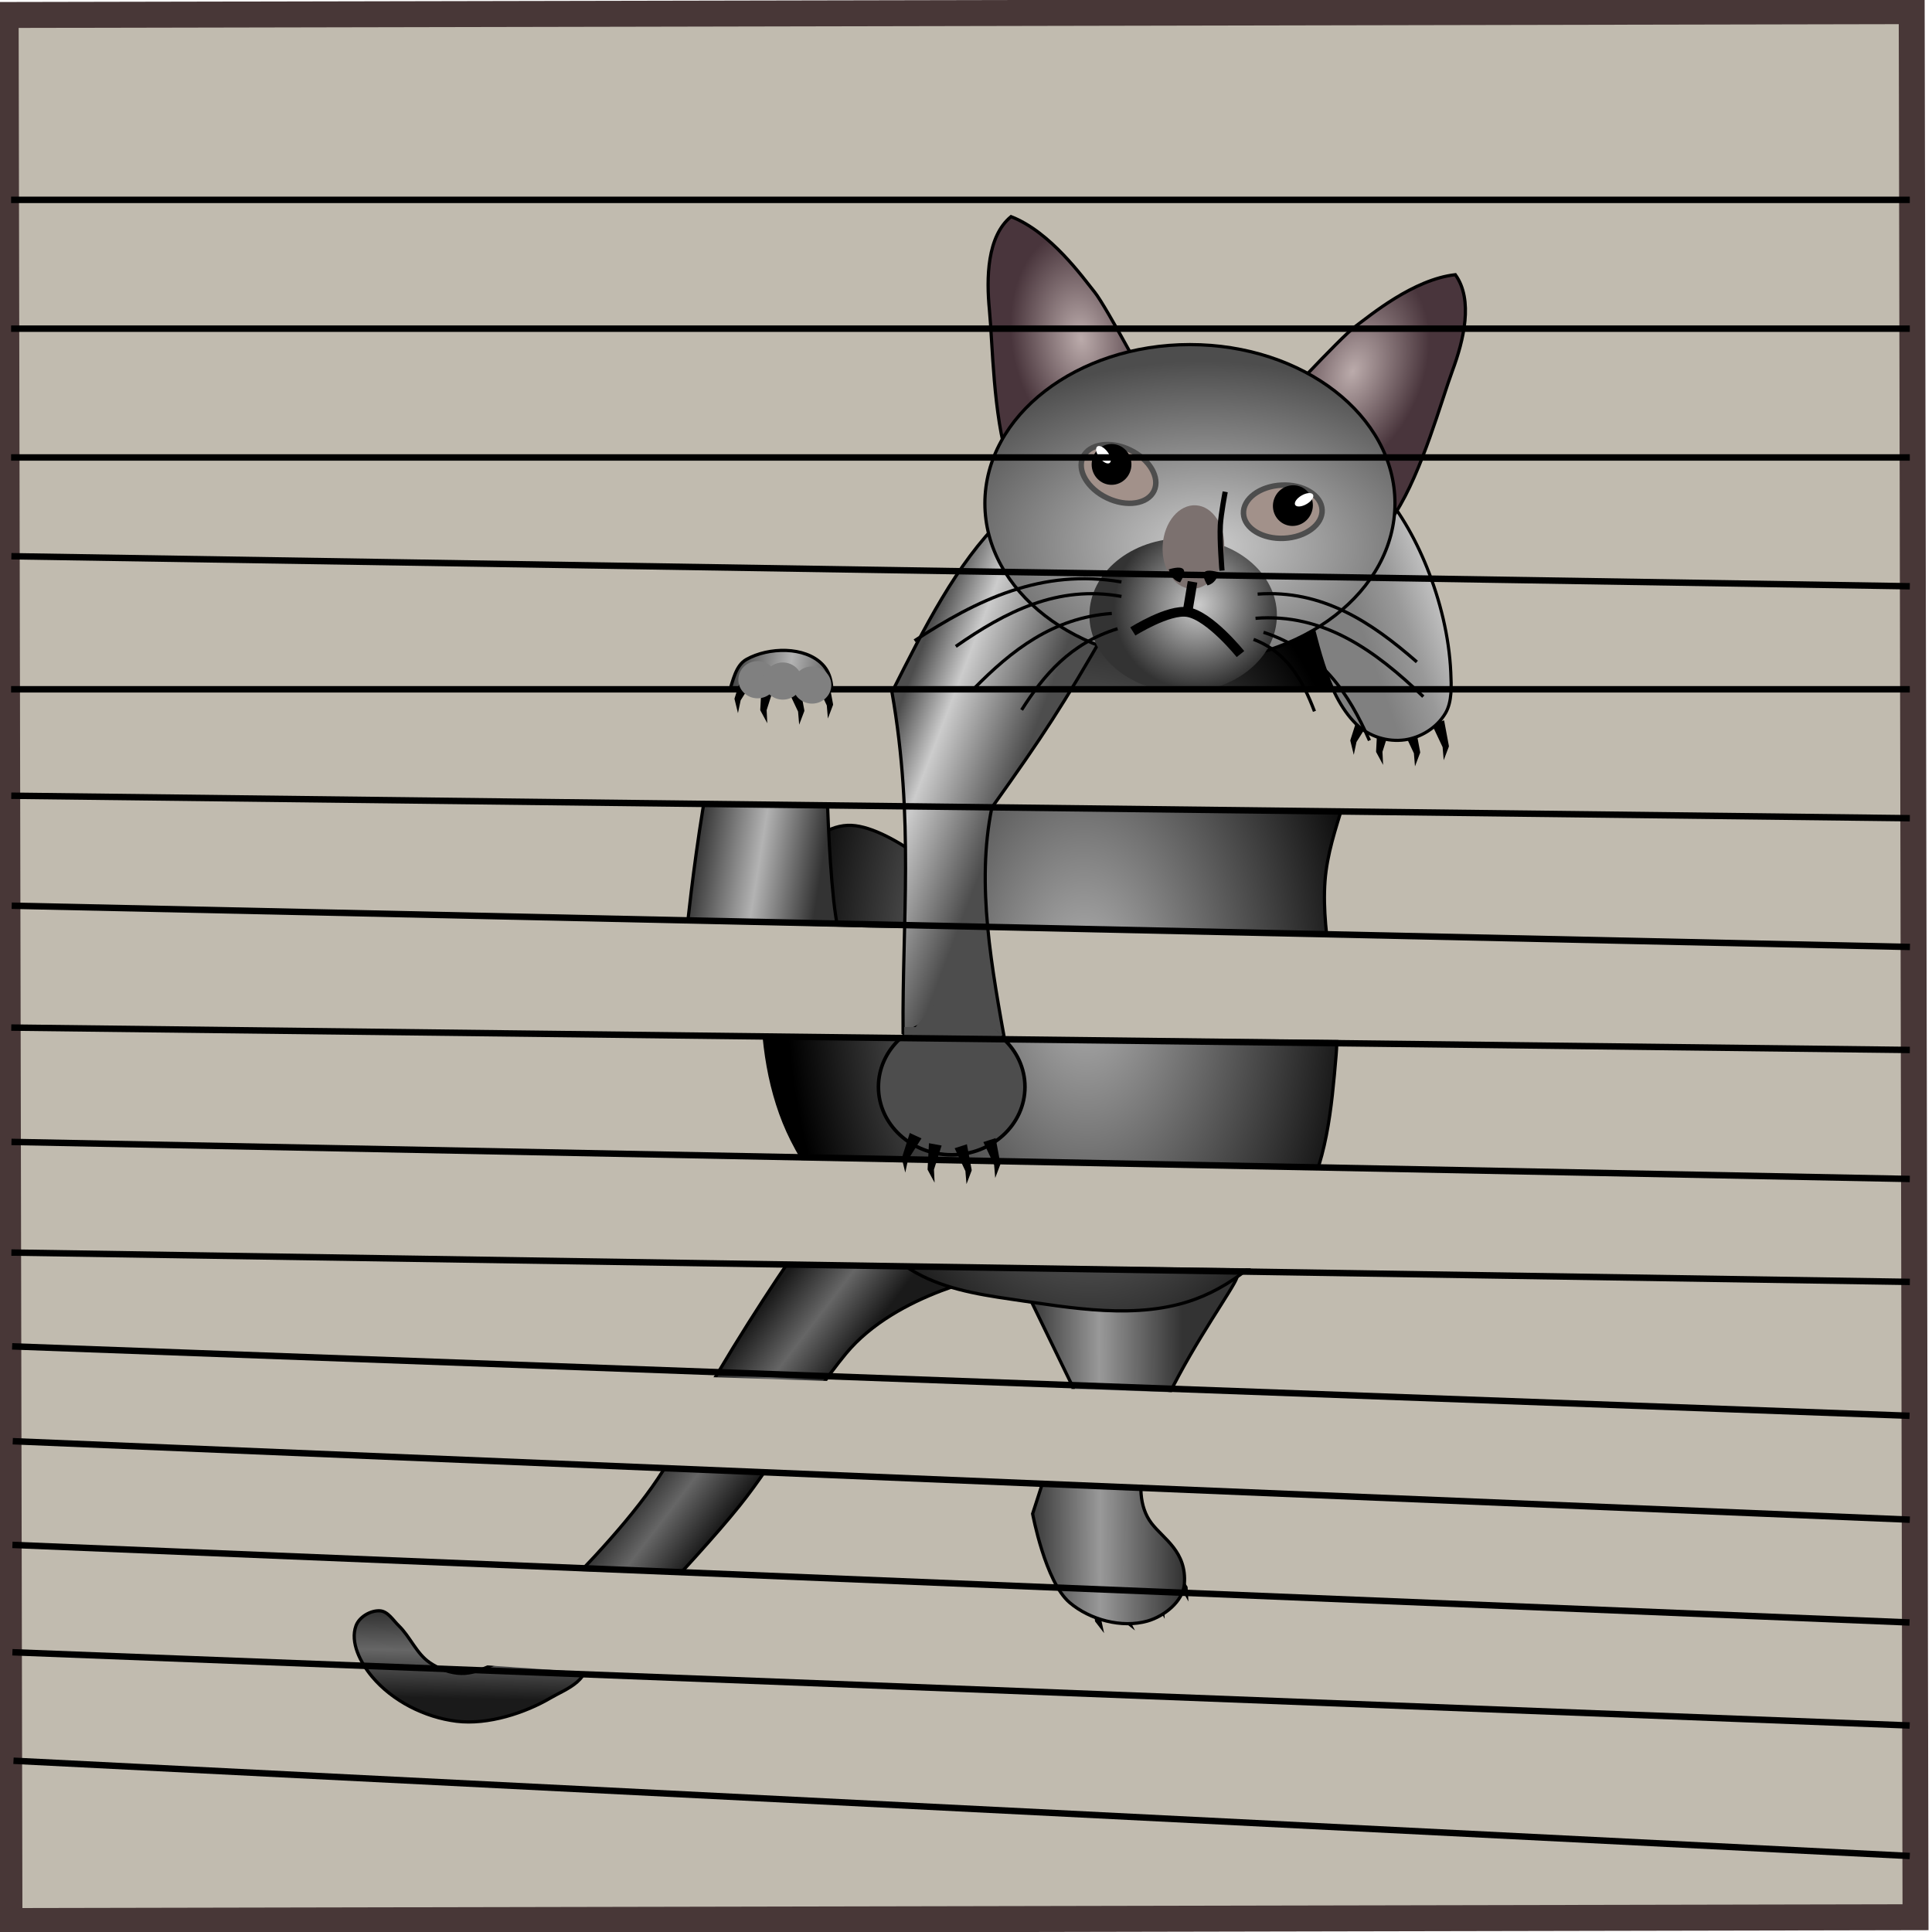 <?xml version="1.0" encoding="UTF-8" standalone="no"?>
<!-- Created with Inkscape (http://www.inkscape.org/) -->

<svg
   xmlns:dc="http://purl.org/dc/elements/1.1/"
   xmlns:cc="http://creativecommons.org/ns#"
   xmlns:rdf="http://www.w3.org/1999/02/22-rdf-syntax-ns#"
   xmlns:svg="http://www.w3.org/2000/svg"
   xmlns="http://www.w3.org/2000/svg"
   xmlns:xlink="http://www.w3.org/1999/xlink"
   xmlns:sodipodi="http://sodipodi.sourceforge.net/DTD/sodipodi-0.dtd"
   xmlns:inkscape="http://www.inkscape.org/namespaces/inkscape"
   width="150"
   height="150"
   viewBox="0 0 150 150"
   id="svg2"
   version="1.1"
   inkscape:version="0.91 r13725"
   sodipodi:docname="81-Jacky.svg">
  <defs
     id="defs4">
    <linearGradient
       inkscape:collect="always"
       id="linearGradient6262">
      <stop
         style="stop-color:#1a1a1a;stop-opacity:1;"
         offset="0"
         id="stop6264" />
      <stop
         id="stop6270"
         offset="0.459"
         style="stop-color:#666666;stop-opacity:1" />
      <stop
         style="stop-color:#1a1a1a;stop-opacity:1"
         offset="1"
         id="stop6266" />
    </linearGradient>
    <linearGradient
       inkscape:collect="always"
       id="linearGradient6250">
      <stop
         style="stop-color:#1a1a1a;stop-opacity:1"
         offset="0"
         id="stop6252" />
      <stop
         id="stop6258"
         offset="0.506"
         style="stop-color:#666666;stop-opacity:1" />
      <stop
         style="stop-color:#1a1a1a;stop-opacity:1"
         offset="1"
         id="stop6254" />
    </linearGradient>
    <linearGradient
       inkscape:collect="always"
       id="linearGradient6236">
      <stop
         style="stop-color:#333333;stop-opacity:1"
         offset="0"
         id="stop6238" />
      <stop
         id="stop6244"
         offset="0.466"
         style="stop-color:#999999;stop-opacity:1" />
      <stop
         style="stop-color:#333333;stop-opacity:1"
         offset="1"
         id="stop6240" />
    </linearGradient>
    <linearGradient
       inkscape:collect="always"
       id="linearGradient6203">
      <stop
         style="stop-color:#333333;stop-opacity:1"
         offset="0"
         id="stop6205" />
      <stop
         id="stop6211"
         offset="0.511"
         style="stop-color:#b3b3b3;stop-opacity:1" />
      <stop
         style="stop-color:#333333;stop-opacity:1"
         offset="1"
         id="stop6207" />
    </linearGradient>
    <linearGradient
       inkscape:collect="always"
       id="linearGradient6181">
      <stop
         style="stop-color:#808080;stop-opacity:1"
         offset="0"
         id="stop6183" />
      <stop
         id="stop6189"
         offset="0.458"
         style="stop-color:#999999;stop-opacity:1" />
      <stop
         style="stop-color:#cccccc;stop-opacity:1"
         offset="1"
         id="stop6185" />
    </linearGradient>
    <linearGradient
       inkscape:collect="always"
       id="linearGradient6156">
      <stop
         style="stop-color:#b3b3b3;stop-opacity:1;"
         offset="0"
         id="stop6158" />
      <stop
         style="stop-color:#000000;stop-opacity:1"
         offset="1"
         id="stop6160" />
    </linearGradient>
    <inkscape:path-effect
       cusp_linecap_type="round"
       end_linecap_type="zerowidth"
       miter_limit="4"
       linejoin_type="round"
       start_linecap_type="zerowidth"
       interpolator_beta="0.2"
       interpolator_type="CubicBezierJohan"
       sort_points="true"
       offset_points="0,0.5"
       is_visible="true"
       id="path-effect6042"
       effect="powerstroke" />
    <inkscape:path-effect
       effect="powerstroke"
       id="path-effect6038"
       is_visible="true"
       offset_points="0,0.5"
       sort_points="true"
       interpolator_type="CubicBezierJohan"
       interpolator_beta="0.2"
       start_linecap_type="zerowidth"
       linejoin_type="round"
       miter_limit="4"
       end_linecap_type="zerowidth"
       cusp_linecap_type="round" />
    <inkscape:path-effect
       cusp_linecap_type="round"
       end_linecap_type="zerowidth"
       miter_limit="4"
       linejoin_type="round"
       start_linecap_type="zerowidth"
       interpolator_beta="0.2"
       interpolator_type="CubicBezierJohan"
       sort_points="true"
       offset_points="0,0.5"
       is_visible="true"
       id="path-effect6034"
       effect="powerstroke" />
    <inkscape:path-effect
       effect="powerstroke"
       id="path-effect6030"
       is_visible="true"
       offset_points="0,0.5"
       sort_points="true"
       interpolator_type="CubicBezierJohan"
       interpolator_beta="0.2"
       start_linecap_type="zerowidth"
       linejoin_type="round"
       miter_limit="4"
       end_linecap_type="zerowidth"
       cusp_linecap_type="round" />
    <linearGradient
       inkscape:collect="always"
       id="linearGradient5990">
      <stop
         style="stop-color:#4d4d4d;stop-opacity:1;"
         offset="0"
         id="stop5992" />
      <stop
         id="stop5998"
         offset="0.347"
         style="stop-color:#cccccc;stop-opacity:1" />
      <stop
         style="stop-color:#4d4d4d;stop-opacity:1"
         offset="1"
         id="stop5994" />
    </linearGradient>
    <linearGradient
       inkscape:collect="always"
       id="linearGradient5830">
      <stop
         style="stop-color:#bbabab;stop-opacity:1"
         offset="0"
         id="stop5832" />
      <stop
         style="stop-color:#49353c;stop-opacity:1"
         offset="1"
         id="stop5834" />
    </linearGradient>
    <linearGradient
       inkscape:collect="always"
       id="linearGradient5740">
      <stop
         style="stop-color:#cccccc;stop-opacity:1;"
         offset="0"
         id="stop5742" />
      <stop
         style="stop-color:#333333;stop-opacity:1"
         offset="1"
         id="stop5744" />
    </linearGradient>
    <linearGradient
       inkscape:collect="always"
       id="linearGradient5656">
      <stop
         style="stop-color:#cccccc;stop-opacity:1"
         offset="0"
         id="stop5658" />
      <stop
         style="stop-color:#4d4d4d;stop-opacity:1"
         offset="1"
         id="stop5660" />
    </linearGradient>
    <linearGradient
       id="linearGradient4152">
      <stop
         id="stop4154"
         offset="0"
         stop-color="#424343" />
      <stop
         id="stop4156"
         offset="0.36"
         stop-color="#c0ffff" />
      <stop
         id="stop4158"
         offset="0.51"
         stop-color="#ffffff" />
      <stop
         id="stop4160"
         offset="0.66"
         stop-color="#c0ffff" />
      <stop
         id="stop4162"
         offset="1"
         stop-color="#424343" />
    </linearGradient>
    <linearGradient
       id="linearGradient4178">
      <stop
         id="stop4180"
         offset="0"
         stop-color="#020202" />
      <stop
         id="stop4182"
         offset="0.2"
         stop-color="#01407f" />
      <stop
         id="stop4184"
         offset="0.4"
         stop-color="#127dcf" />
      <stop
         id="stop4186"
         offset="0.6"
         stop-color="#47b1f7" />
      <stop
         id="stop4188"
         offset="0.8"
         stop-color="#97ddfe" />
      <stop
         id="stop4190"
         offset="1"
         stop-color="#fbffff" />
    </linearGradient>
    <linearGradient
       id="linearGradient4207">
      <stop
         id="stop4209"
         offset="0"
         stop-color="#481318" />
      <stop
         id="stop4211"
         offset="0.2"
         stop-color="#edafb9" />
      <stop
         id="stop4213"
         offset="0.4"
         stop-color="#ffffac" />
      <stop
         id="stop4215"
         offset="0.6"
         stop-color="#402a16" />
      <stop
         id="stop4217"
         offset="0.8"
         stop-color="#454e00" />
      <stop
         id="stop4219"
         offset="1"
         stop-color="#eec28c" />
    </linearGradient>
    <radialGradient
       inkscape:collect="always"
       xlink:href="#linearGradient5656"
       id="radialGradient5662"
       cx="31.203"
       cy="966.592"
       fx="31.203"
       fy="966.592"
       r="16.198"
       gradientTransform="matrix(1.462,0.018,-0.011,0.884,-3.67,110.979)"
       gradientUnits="userSpaceOnUse" />
    <filter
       inkscape:collect="always"
       style="color-interpolation-filters:sRGB"
       id="filter5686"
       x="-0.295"
       width="1.589"
       y="-0.249"
       height="1.498">
      <feGaussianBlur
         inkscape:collect="always"
         stdDeviation="0.141"
         id="feGaussianBlur5688" />
    </filter>
    <radialGradient
       inkscape:collect="always"
       xlink:href="#linearGradient5740"
       id="radialGradient5746"
       cx="30.619"
       cy="970.7"
       fx="30.619"
       fy="970.7"
       r="7.279"
       gradientTransform="matrix(0.646,-0.651,0.624,0.619,-594.864,389.669)"
       gradientUnits="userSpaceOnUse" />
    <filter
       inkscape:collect="always"
       style="color-interpolation-filters:sRGB"
       id="filter5816"
       x="-0.037"
       width="1.075"
       y="-0.062"
       height="1.125">
      <feGaussianBlur
         inkscape:collect="always"
         stdDeviation="0.077"
         id="feGaussianBlur5818" />
    </filter>
    <radialGradient
       inkscape:collect="always"
       xlink:href="#linearGradient5830"
       id="radialGradient5838"
       cx="21.422"
       cy="949.907"
       fx="21.422"
       fy="949.907"
       r="6.591"
       gradientTransform="matrix(0.814,-0.113,0.175,1.257,-162.122,-241.694)"
       gradientUnits="userSpaceOnUse" />
    <radialGradient
       inkscape:collect="always"
       xlink:href="#linearGradient5830"
       id="radialGradient5842"
       gradientUnits="userSpaceOnUse"
       gradientTransform="matrix(-0.759,-0.316,-0.489,1.171,523.393,-153.087)"
       cx="21.422"
       cy="949.907"
       fx="21.422"
       fy="949.907"
       r="6.591" />
    <linearGradient
       inkscape:collect="always"
       xlink:href="#linearGradient5990"
       id="linearGradient5996"
       x1="6.446"
       y1="981.122"
       x2="16.214"
       y2="984.857"
       gradientUnits="userSpaceOnUse" />
    <radialGradient
       inkscape:collect="always"
       xlink:href="#linearGradient6156"
       id="radialGradient6162"
       cx="22.342"
       cy="998.534"
       fx="22.342"
       fy="998.534"
       r="23.261"
       gradientTransform="matrix(1,-0.022,0.034,1.59,-34.425,-587.213)"
       gradientUnits="userSpaceOnUse" />
    <linearGradient
       inkscape:collect="always"
       xlink:href="#linearGradient6181"
       id="linearGradient6187"
       x1="45.321"
       y1="972.936"
       x2="53.024"
       y2="970.89"
       gradientUnits="userSpaceOnUse"
       gradientTransform="matrix(0.89,-0.148,0.125,1.059,-118.604,-51.002)" />
    <linearGradient
       inkscape:collect="always"
       xlink:href="#linearGradient6203"
       id="linearGradient6209"
       x1="-7.727"
       y1="985.14"
       x2="2.108"
       y2="986.72"
       gradientUnits="userSpaceOnUse" />
    <linearGradient
       inkscape:collect="always"
       xlink:href="#linearGradient6236"
       id="linearGradient6242"
       x1="17.39"
       y1="1035.375"
       x2="29.416"
       y2="1035.336"
       gradientUnits="userSpaceOnUse" />
    <linearGradient
       inkscape:collect="always"
       xlink:href="#linearGradient6250"
       id="linearGradient6256"
       x1="-6.945"
       y1="1029.875"
       x2="-0.675"
       y2="1034.677"
       gradientUnits="userSpaceOnUse" />
    <linearGradient
       inkscape:collect="always"
       xlink:href="#linearGradient6262"
       id="linearGradient6268"
       x1="-29.939"
       y1="1055.437"
       x2="-29.765"
       y2="1047.447"
       gradientUnits="userSpaceOnUse" />
  </defs>
  <sodipodi:namedview
     id="base"
     pagecolor="#ffffff"
     bordercolor="#666666"
     borderopacity="1.0"
     inkscape:pageopacity="0.0"
     inkscape:pageshadow="2"
     inkscape:zoom="2.46"
     inkscape:cx="75.000008"
     inkscape:cy="75"
     inkscape:document-units="px"
     inkscape:current-layer="layer1"
     showgrid="false"
     units="px"
     fit-margin-top="0"
     fit-margin-left="0"
     fit-margin-right="0"
     fit-margin-bottom="0"
     showborder="false"
     inkscape:window-width="1117"
     inkscape:window-height="949"
     inkscape:window-x="521"
     inkscape:window-y="12"
     inkscape:window-maximized="0"
     objecttolerance="20">
    <inkscape:grid
       type="xygrid"
       id="grid6433"
       spacingx="10"
       spacingy="10"
       originx="100"
       originy="100" />
  </sodipodi:namedview>
  <g
     inkscape:label="Ebene 1"
     inkscape:groupmode="layer"
     id="layer1"
     transform="translate(62.389,-923.635)">
    <g
       id="g6282">
      <path
         sodipodi:nodetypes="ccccc"
         inkscape:connector-curvature="0"
         id="rect6170"
         d="m -26.723,1045.144 18.845,0.754 -2.68,7.864 -15.83,-0.67 z"
         style="opacity:1;fill:#c1bbaf;fill-opacity:1;fill-rule:nonzero;stroke:none;stroke-width:0.25;stroke-opacity:1" />
      <rect
         transform="matrix(0.002,1,-1,0.002,0,0)"
         y="-84.186"
         x="924.67"
         height="147.986"
         width="147.986"
         id="rect4136"
         style="opacity:1;fill:#c1bbaf;fill-opacity:1;fill-rule:evenodd;stroke:#483737;stroke-width:2.014;stroke-miterlimit:4;stroke-dasharray:none;stroke-dashoffset:0;stroke-opacity:1" />
      <path
         sodipodi:nodetypes="csccascc"
         inkscape:connector-curvature="0"
         id="path6248"
         d="m 3.587,1014.966 c 0,0 -7.676,9.898 -13.78,21.609 -3.326,6.381 -14.406,16.076 -14.406,16.076 l 7.829,0.731 c 0,0 8.157,-8.309 11.796,-12.84 3.004,-3.741 5.197,-8.093 8.247,-11.796 3.959,-4.807 11.796,-6.159 11.796,-6.159 z"
         style="fill:url(#linearGradient6256);fill-rule:evenodd;stroke:#000000;stroke-width:0.25;stroke-linecap:butt;stroke-linejoin:miter;stroke-opacity:1;fill-opacity:1" />
      <path
         sodipodi:nodetypes="aaaaaaaasca"
         inkscape:connector-curvature="0"
         id="path6260"
         d="m -22.315,1052.257 c -1.456,0.275 -2.768,1.329 -4.25,1.305 -0.871,-0.014 -1.753,-0.356 -2.471,-0.849 -1.024,-0.704 -1.502,-1.991 -2.393,-2.857 -0.447,-0.434 -0.845,-1.124 -1.467,-1.158 -0.727,-0.04 -1.6,0.475 -1.853,1.158 -0.477,1.29 0.356,2.88 1.235,3.938 1.582,1.903 4.103,3.172 6.559,3.477 2.475,0.307 5.371,-0.673 7.266,-1.785 1.307,-0.767 3.405,-1.394 2.736,-3.631 -0.38,-0.974 -3.601,0.071 -5.362,0.403 z"
         style="fill:url(#linearGradient6268);fill-rule:evenodd;stroke:#000000;stroke-width:0.25;stroke-linecap:butt;stroke-linejoin:miter;stroke-opacity:1;fill-opacity:1" />
      <path
         style="opacity:1;fill:#c1bbaf;fill-opacity:1;fill-rule:nonzero;stroke:none;stroke-width:0.25;stroke-opacity:1"
         d="m -28.664,1045.24 22.131,0.734 -5.428,7.835 -15.137,-1.049 z"
         id="path6246"
         inkscape:connector-curvature="0"
         sodipodi:nodetypes="ccccc" />
      <g
         transform="matrix(0.885,-0.465,0.465,0.885,-453.893,156.361)"
         id="g6272">
        <path
           inkscape:connector-curvature="0"
           inkscape:original-d="m 9.0749056,1011.686 -0.4747219,1.8864 0.2244037,1.0787"
           inkscape:path-effect="#path-effect6034"
           id="path6274"
           d="m 8.59,1011.564 -0.232,1.947 a 0.017,0.14 8.125 0 0 -0.002,0.112 l 0.469,1.028 0.018,-1.018 0.717,-1.825 z"
           style="fill:#000000;fill-rule:evenodd;stroke:none;stroke-width:1px;stroke-linecap:butt;stroke-linejoin:miter;stroke-opacity:1" />
        <path
           style="fill:#000000;fill-rule:evenodd;stroke:none;stroke-width:1px;stroke-linecap:butt;stroke-linejoin:miter;stroke-opacity:1"
           d="m 10.553,1012.083 0.717,1.825 0.018,1.018 0.469,-1.028 a 0.14,0.017 81.875 0 0 -0.002,-0.112 l -0.232,-1.947 z"
           id="path6276"
           inkscape:path-effect="#path-effect6038"
           inkscape:original-d="m 11.03769,1011.9611 0.474721,1.8864 -0.224403,1.0787"
           inkscape:connector-curvature="0" />
        <path
           inkscape:connector-curvature="0"
           inkscape:original-d="m 13.293476,1011.631 0.474721,1.8864 -0.224403,1.0787"
           inkscape:path-effect="#path-effect6042"
           id="path6278"
           d="m 12.809,1011.753 0.717,1.825 0.018,1.018 0.469,-1.028 a 0.14,0.017 81.875 0 0 -0.002,-0.112 l -0.232,-1.947 z"
           style="fill:#000000;fill-rule:evenodd;stroke:none;stroke-width:1px;stroke-linecap:butt;stroke-linejoin:miter;stroke-opacity:1" />
        <path
           style="fill:#000000;fill-rule:evenodd;stroke:none;stroke-width:1px;stroke-linecap:butt;stroke-linejoin:miter;stroke-opacity:1"
           d="m 7.157,1010.673 -0.716,1.826 a 0.017,0.14 22.74 0 0 -0.03,0.108 l 0.195,1.113 0.275,-0.981 1.154,-1.585 z"
           id="path6280"
           inkscape:path-effect="#path-effect6030"
           inkscape:original-d="m 7.5950201,1010.9134 -0.935326,1.7056 -0.05502,1.1004"
           inkscape:connector-curvature="0" />
      </g>
      <path
         sodipodi:nodetypes="cccaasscc"
         inkscape:connector-curvature="0"
         id="path6234"
         d="m 16.059,1021.336 4.885,10.057 -3.161,9.77 c 0,0 0.977,5.283 2.874,6.896 1.575,1.34 4.045,2 6.034,1.437 1.303,-0.369 2.769,-1.523 2.874,-2.874 0.195,-2.528 -1.609,-3.491 -2.547,-4.715 -3.937,-5.134 7.425,-19.154 6.609,-19.253 z"
         style="fill:url(#linearGradient6242);fill-opacity:1;fill-rule:evenodd;stroke:#000000;stroke-width:0.25;stroke-linecap:butt;stroke-linejoin:miter;stroke-opacity:1" />
      <path
         sodipodi:nodetypes="acaaaaaaaaaaaaa"
         inkscape:connector-curvature="0"
         id="path6144"
         d="m 24.105,966.164 c -8.634,4.288 -12.356,26.149 -12.356,26.149 0,0 -5.164,-4.731 -8.333,-4.598 -1.725,0.072 -3.325,1.455 -4.31,2.874 -1.908,2.748 -2.235,6.425 -2.299,9.77 -0.077,4 0.499,8.208 2.299,11.782 2.044,4.057 5.345,7.648 9.195,10.057 2.287,1.431 5.089,1.912 7.759,2.299 4.74,0.687 9.876,1.662 14.368,0 3.313,-1.226 6.206,-3.881 8.046,-6.896 2.154,-3.53 2.522,-7.949 2.874,-12.069 0.383,-4.495 -1.194,-9.007 -0.862,-13.506 0.303,-4.103 2.656,-7.955 2.586,-12.069 -0.06,-3.554 -0.026,-7.879 -2.586,-10.345 -4.019,-3.871 -11.382,-5.93 -16.379,-3.448 z"
         style="fill:url(#radialGradient6162);fill-rule:evenodd;stroke:#000000;stroke-width:0.25;stroke-linecap:butt;stroke-linejoin:miter;stroke-opacity:1;fill-opacity:1" />
      <path
         sodipodi:nodetypes="caaaaacc"
         inkscape:connector-curvature="0"
         id="path6201"
         d="m -9.228,997.486 c 0,0 1.252,-13.677 3.448,-20.115 0.31,-0.908 0.511,-2.075 1.349,-2.542 1.72,-0.958 4.525,-1.024 5.894,0.39 1.566,1.617 0.127,4.501 0.228,6.75 0.173,3.861 0.244,7.732 0.647,11.575 0.151,1.439 0.663,4.288 0.663,4.288 z"
         style="fill:url(#linearGradient6209);fill-opacity:1;fill-rule:evenodd;stroke:#000000;stroke-width:0.25;stroke-linecap:butt;stroke-linejoin:miter;stroke-opacity:1" />
      <path
         sodipodi:nodetypes="ccccc"
         inkscape:connector-curvature="0"
         id="rect6122"
         d="m -0.511,977.317 65.158,-0.661 -0.217,9.544 -66,-0.168 z"
         style="opacity:1;fill:#c1bbaf;fill-opacity:1;fill-rule:nonzero;stroke:none;stroke-width:0.25;stroke-opacity:1"
         transform="matrix(1,0.008,-0.008,1,0,0)" />
      <path
         sodipodi:nodetypes="cccccsc"
         inkscape:connector-curvature="0"
         id="rect6136"
         d="m 5.217,995.655 37.883,0.652 0.892,8.1 -55.288,-0.56 0.412,-8.648 c -0.011,-0.009 16.057,0.455 16.1,0.456 z"
         style="opacity:1;fill:#c1bbaf;fill-opacity:1;fill-rule:nonzero;stroke:none;stroke-width:0.25;stroke-opacity:1" />
      <g
         id="g6019">
        <path
           style="fill:url(#linearGradient5996);fill-opacity:1;fill-rule:evenodd;stroke:#000000;stroke-width:0.25;stroke-linecap:butt;stroke-linejoin:miter;stroke-opacity:1"
           d="m 15.424,963.919 c -3.56,3.474 -6.05,8.479 -8.561,13.452 1.735,9.898 0.79,17.786 0.862,26.437 l 8.046,1.437 c -1.164,-6.45 -2.385,-12.912 -1.151,-18.913 4.033,-5.658 5.48,-7.879 8.909,-13.846 z"
           id="path5844"
           inkscape:connector-curvature="0"
           sodipodi:nodetypes="ccccccc" />
        <g
           id="g6012">
          <g
             id="g6004">
            <ellipse
               style="opacity:1;fill:#4d4d4d;fill-opacity:1;fill-rule:nonzero;stroke:#000000;stroke-width:0.277;stroke-opacity:1"
               id="path6000"
               cx="11.5"
               cy="1008.022"
               rx="5.688"
               ry="5.272" />
            <rect
               style="opacity:1;fill:#4d4d4d;fill-opacity:1;fill-rule:nonzero;stroke:none;stroke-width:0.243;stroke-opacity:1"
               id="rect6002"
               width="5.594"
               height="4.282"
               x="645.494"
               y="802.909"
               transform="matrix(0.808,0.59,-0.636,0.772,0,0)" />
          </g>
          <rect
             y="1003.376"
             x="7.815"
             height="1.1"
             width="1.1"
             id="rect6008"
             style="opacity:1;fill:#4d4d4d;fill-opacity:1;fill-rule:nonzero;stroke:none;stroke-width:0.25;stroke-opacity:1" />
          <rect
             transform="matrix(0.957,-0.291,0.291,0.957,0,0)"
             style="opacity:1;fill:#4d4d4d;fill-opacity:1;fill-rule:nonzero;stroke:none;stroke-width:0.25;stroke-opacity:1"
             id="rect6010"
             width="1.1"
             height="1.1"
             x="-278.705"
             y="964.416" />
        </g>
      </g>
      <g
         id="g6191"
         transform="matrix(0.998,-0.066,0.066,0.998,-30.78,-29.016)">
        <path
           style="fill:#000000;fill-rule:evenodd;stroke:none;stroke-width:1px;stroke-linecap:butt;stroke-linejoin:miter;stroke-opacity:1"
           d="m 8.59,1011.564 -0.232,1.947 a 0.017,0.14 8.125 0 0 -0.002,0.112 l 0.469,1.028 0.018,-1.018 0.717,-1.825 z"
           id="path6193"
           inkscape:path-effect="#path-effect6034"
           inkscape:original-d="m 9.0749056,1011.686 -0.4747219,1.8864 0.2244037,1.0787"
           inkscape:connector-curvature="0" />
        <path
           inkscape:connector-curvature="0"
           inkscape:original-d="m 11.03769,1011.9611 0.474721,1.8864 -0.224403,1.0787"
           inkscape:path-effect="#path-effect6038"
           id="path6195"
           d="m 10.553,1012.083 0.717,1.825 0.018,1.018 0.469,-1.028 a 0.14,0.017 81.875 0 0 -0.002,-0.112 l -0.232,-1.947 z"
           style="fill:#000000;fill-rule:evenodd;stroke:none;stroke-width:1px;stroke-linecap:butt;stroke-linejoin:miter;stroke-opacity:1" />
        <path
           style="fill:#000000;fill-rule:evenodd;stroke:none;stroke-width:1px;stroke-linecap:butt;stroke-linejoin:miter;stroke-opacity:1"
           d="m 12.809,1011.753 0.717,1.825 0.018,1.018 0.469,-1.028 a 0.14,0.017 81.875 0 0 -0.002,-0.112 l -0.232,-1.947 z"
           id="path6197"
           inkscape:path-effect="#path-effect6042"
           inkscape:original-d="m 13.293476,1011.631 0.474721,1.8864 -0.224403,1.0787"
           inkscape:connector-curvature="0" />
        <path
           inkscape:connector-curvature="0"
           inkscape:original-d="m 7.5950201,1010.9134 -0.935326,1.7056 -0.05502,1.1004"
           inkscape:path-effect="#path-effect6030"
           id="path6199"
           d="m 7.157,1010.673 -0.716,1.826 a 0.017,0.14 22.74 0 0 -0.03,0.108 l 0.195,1.113 0.275,-0.981 1.154,-1.585 z"
           style="fill:#000000;fill-rule:evenodd;stroke:none;stroke-width:1px;stroke-linecap:butt;stroke-linejoin:miter;stroke-opacity:1" />
      </g>
      <path
         inkscape:transform-center-y="8.9701007"
         inkscape:transform-center-x="-0.48369247"
         sodipodi:nodetypes="aaaaaaacca"
         inkscape:connector-curvature="0"
         id="path6179"
         d="m 38.831,969.667 c 1.05,3.543 1.644,7.769 4.067,10.178 1.006,1 2.494,1.416 3.796,1.229 1.19,-0.171 2.461,-0.905 3.146,-2.075 0.514,-0.877 0.459,-2.103 0.409,-3.17 -0.131,-2.799 -0.83,-5.588 -1.845,-8.118 -0.96,-2.394 -2.271,-4.662 -3.919,-6.449 -1.015,-1.101 -3.547,-2.493 -3.547,-2.493 l -3.371,4.594 c 0,0 0.66,4.266 1.264,6.303 z"
         style="fill:url(#linearGradient6187);fill-opacity:1;fill-rule:evenodd;stroke:#000000;stroke-width:0.245;stroke-linecap:butt;stroke-linejoin:miter;stroke-opacity:1" />
      <g
         id="g6085">
        <g
           id="g6079">
          <g
             id="g6075">
            <path
               style="fill:url(#radialGradient5838);fill-rule:evenodd;stroke:#000000;stroke-width:0.25;stroke-linecap:butt;stroke-linejoin:miter;stroke-opacity:1;fill-opacity:1"
               d="m 15.898,959.521 c -1.182,-3.645 -1.223,-9.308 -1.467,-11.803 -0.243,-2.494 -0.194,-5.726 1.676,-7.263 3.067,1.183 5.586,4.74 6.495,5.866 0.909,1.127 4.609,8.101 4.609,8.101 z"
               id="path5820"
               inkscape:connector-curvature="0"
               sodipodi:nodetypes="czczcc" />
            <path
               sodipodi:nodetypes="czczcc"
               inkscape:connector-curvature="0"
               id="path5840"
               d="m 45.96,963.456 c 2.069,-3.226 3.549,-8.692 4.418,-11.042 0.869,-2.351 1.642,-5.489 0.225,-7.451 -3.266,0.364 -6.607,3.165 -7.772,4.023 -1.165,0.859 -6.517,6.664 -6.517,6.664 z"
               style="fill:url(#radialGradient5842);fill-opacity:1;fill-rule:evenodd;stroke:#000000;stroke-width:0.25;stroke-linecap:butt;stroke-linejoin:miter;stroke-opacity:1"
               inkscape:transform-center-x="0.16877339"
               inkscape:transform-center-y="1.3553403" />
          </g>
          <ellipse
             ry="12.327"
             rx="15.919"
             cy="962.716"
             cx="29.996"
             id="path5654"
             style="opacity:1;fill:url(#radialGradient5662);fill-opacity:1;fill-rule:nonzero;stroke:#000000;stroke-width:0.25;stroke-opacity:1" />
        </g>
        <g
           id="g5768">
          <ellipse
             transform="matrix(0.903,0.43,-0.43,0.903,0,0)"
             ry="2.065"
             rx="3.054"
             cy="856.491"
             cx="434.931"
             id="path5664"
             style="opacity:1;fill:#a2918a;fill-opacity:1;fill-rule:nonzero;stroke:#4d4d4d;stroke-width:0.426;stroke-opacity:1" />
          <g
             id="g5696">
            <ellipse
               style="opacity:1;fill:#000000;fill-opacity:1;fill-rule:nonzero;stroke:none;stroke-width:0.5;stroke-opacity:1"
               id="path5666"
               cx="23.911"
               cy="959.692"
               rx="1.544"
               ry="1.585" />
            <ellipse
               style="opacity:1;fill:#ffffff;fill-opacity:1;fill-rule:nonzero;stroke:none;stroke-width:0.5;stroke-opacity:1;filter:url(#filter5686)"
               id="path5668"
               cx="-561.826"
               cy="777.682"
               rx="0.385"
               ry="0.799"
               transform="matrix(0.796,-0.605,0.605,0.796,0,0)" />
          </g>
        </g>
        <g
           id="g5774"
           transform="matrix(-0.923,-0.386,-0.386,0.923,430.502,86.324)">
          <ellipse
             style="opacity:1;fill:#a2918a;fill-opacity:1;fill-rule:nonzero;stroke:#4d4d4d;stroke-width:0.426;stroke-opacity:1"
             id="ellipse5776"
             cx="434.931"
             cy="856.491"
             rx="3.054"
             ry="2.065"
             transform="matrix(0.903,0.43,-0.43,0.903,0,0)" />
          <g
             id="g5778">
            <ellipse
               ry="1.585"
               rx="1.544"
               cy="959.692"
               cx="23.911"
               id="ellipse5780"
               style="opacity:1;fill:#000000;fill-opacity:1;fill-rule:nonzero;stroke:none;stroke-width:0.5;stroke-opacity:1" />
            <ellipse
               transform="matrix(0.796,-0.605,0.605,0.796,0,0)"
               ry="0.799"
               rx="0.385"
               cy="777.682"
               cx="-561.826"
               id="ellipse5782"
               style="opacity:1;fill:#ffffff;fill-opacity:1;fill-rule:nonzero;stroke:none;stroke-width:0.5;stroke-opacity:1;filter:url(#filter5686)" />
          </g>
        </g>
      </g>
      <g
         id="g6102">
        <ellipse
           style="opacity:1;fill:url(#radialGradient5746);fill-opacity:1;fill-rule:nonzero;stroke:none;stroke-width:0.5;stroke-opacity:1"
           id="path5730"
           cx="29.47"
           cy="971.401"
           rx="7.279"
           ry="5.97" />
        <g
           id="g6064">
          <g
             id="g6058">
            <path
               style="fill:none;fill-rule:evenodd;stroke:#000000;stroke-width:0.25;stroke-linecap:butt;stroke-linejoin:miter;stroke-opacity:1"
               d="m 24.677,968.817 c -6.17,-1.064 -11.229,1.39 -16.061,4.565"
               id="path5748"
               inkscape:connector-curvature="0"
               sodipodi:nodetypes="cc" />
            <path
               sodipodi:nodetypes="cc"
               inkscape:connector-curvature="0"
               id="path5750"
               d="m 24.68,969.942 c -4.942,-0.904 -8.993,1.182 -12.863,3.88"
               style="fill:none;fill-rule:evenodd;stroke:#000000;stroke-width:0.25;stroke-linecap:butt;stroke-linejoin:miter;stroke-opacity:1" />
            <path
               style="fill:none;fill-rule:evenodd;stroke:#000000;stroke-width:0.25;stroke-linecap:butt;stroke-linejoin:miter;stroke-opacity:1"
               d="m 23.932,971.263 c -4.573,0.332 -7.781,2.862 -10.71,5.842"
               id="path5752"
               inkscape:connector-curvature="0"
               sodipodi:nodetypes="cc"
               inkscape:transform-center-x="5.4438448"
               inkscape:transform-center-y="2.9664166" />
            <path
               inkscape:transform-center-y="3.2016854"
               inkscape:transform-center-x="3.785663"
               sodipodi:nodetypes="cc"
               inkscape:connector-curvature="0"
               id="path5754"
               d="m 24.377,972.449 c -3.666,1.141 -5.721,3.588 -7.447,6.303"
               style="fill:none;fill-rule:evenodd;stroke:#000000;stroke-width:0.25;stroke-linecap:butt;stroke-linejoin:miter;stroke-opacity:1" />
          </g>
          <path
             inkscape:transform-center-y="2.7257266"
             inkscape:transform-center-x="-6.0510155"
             sodipodi:nodetypes="cc"
             inkscape:connector-curvature="0"
             id="path5756"
             d="m 35.255,969.76 c 5.011,-0.357 8.81,2.161 12.36,5.267"
             style="fill:none;fill-rule:evenodd;stroke:#000000;stroke-width:0.25;stroke-linecap:butt;stroke-linejoin:miter;stroke-opacity:1" />
          <path
             style="fill:none;fill-rule:evenodd;stroke:#000000;stroke-width:0.25;stroke-linecap:butt;stroke-linejoin:miter;stroke-opacity:1"
             d="m 35.09,971.64 c 5.28,-0.412 9.283,2.495 13.024,6.081"
             id="path5758"
             inkscape:connector-curvature="0"
             sodipodi:nodetypes="cc"
             inkscape:transform-center-x="-6.3762782"
             inkscape:transform-center-y="3.1467352" />
          <path
             inkscape:transform-center-y="4.2388287"
             inkscape:transform-center-x="-3.9489462"
             sodipodi:nodetypes="cc"
             inkscape:connector-curvature="0"
             id="path5760"
             d="m 35.712,972.725 c 4.511,1.481 6.614,4.756 8.224,8.4"
             style="fill:none;fill-rule:evenodd;stroke:#000000;stroke-width:0.25;stroke-linecap:butt;stroke-linejoin:miter;stroke-opacity:1" />
          <path
             style="fill:none;fill-rule:evenodd;stroke:#000000;stroke-width:0.25;stroke-linecap:butt;stroke-linejoin:miter;stroke-opacity:1"
             d="m 34.939,973.277 c 2.593,0.985 3.802,3.162 4.727,5.584"
             id="path5762"
             inkscape:connector-curvature="0"
             sodipodi:nodetypes="cc"
             inkscape:transform-center-x="-2.2698132"
             inkscape:transform-center-y="2.8180822" />
        </g>
        <ellipse
           style="opacity:1;fill:#7c716f;fill-opacity:1;fill-rule:nonzero;stroke:none;stroke-width:0.75;stroke-opacity:1;filter:url(#filter5816)"
           id="path5710"
           cx="30.197"
           cy="967.75"
           rx="2.474"
           ry="1.486"
           transform="matrix(0.964,0.059,-0.134,2.18,130.836,-1145.37)"
           inkscape:transform-center-x="-0.21957724"
           inkscape:transform-center-y="-2.4354611" />
        <path
           style="fill:none;fill-rule:evenodd;stroke:#000000;stroke-width:0.404;stroke-linecap:butt;stroke-linejoin:miter;stroke-opacity:1"
           d="m 32.735,961.819 c 0,0 -0.33,1.722 -0.377,2.594 -0.063,1.174 0.129,3.524 0.129,3.524"
           id="path5728"
           inkscape:connector-curvature="0"
           sodipodi:nodetypes="cac" />
        <g
           id="g5764"
           transform="translate(0.826,0.11)">
          <path
             sodipodi:nodetypes="cc"
             inkscape:connector-curvature="0"
             id="path5708"
             d="m 29.372,968.697 -0.392,2.351"
             style="fill:none;fill-rule:evenodd;stroke:#000000;stroke-width:0.75;stroke-linecap:butt;stroke-linejoin:miter;stroke-opacity:1" />
          <path
             sodipodi:nodetypes="cac"
             inkscape:connector-curvature="0"
             id="path5706"
             d="m 24.738,972.551 c 0,0 2.769,-1.75 4.252,-1.502 1.723,0.288 4.105,3.259 4.105,3.259"
             style="fill:none;fill-rule:evenodd;stroke:#000000;stroke-width:0.75;stroke-linecap:butt;stroke-linejoin:miter;stroke-opacity:1" />
        </g>
        <path
           style="fill:#000000;fill-opacity:1;fill-rule:evenodd;stroke:none;stroke-width:1px;stroke-linecap:butt;stroke-linejoin:miter;stroke-opacity:1"
           d="m 28.351,967.843 c 0.065,-0.016 0.91,-0.301 1.143,0 0.213,0.276 -0.261,1.012 -0.261,1.012 -0.571,-0.171 -0.737,-0.585 -0.882,-1.012 z"
           id="path5724"
           inkscape:connector-curvature="0"
           sodipodi:nodetypes="cacc" />
        <path
           sodipodi:nodetypes="cacc"
           inkscape:connector-curvature="0"
           id="path5726"
           d="m 32.248,968.078 c -0.065,-0.016 -0.91,-0.301 -1.143,0 -0.213,0.276 0.261,1.012 0.261,1.012 0.571,-0.171 0.737,-0.585 0.882,-1.012 z"
           style="fill:#000000;fill-opacity:1;fill-rule:evenodd;stroke:none;stroke-width:1px;stroke-linecap:butt;stroke-linejoin:miter;stroke-opacity:1" />
      </g>
      <path
         inkscape:connector-curvature="0"
         id="path5624"
         d="m -61.527,939.152 147.414,0"
         style="fill:none;fill-rule:evenodd;stroke:#000000;stroke-width:0.5;stroke-linecap:butt;stroke-linejoin:miter;stroke-opacity:1" />
      <path
         style="fill:none;fill-rule:evenodd;stroke:#000000;stroke-width:0.5;stroke-linecap:butt;stroke-linejoin:miter;stroke-opacity:1"
         d="m -61.527,949.152 147.414,0"
         id="path5626"
         inkscape:connector-curvature="0" />
      <path
         inkscape:connector-curvature="0"
         id="path5628"
         d="m -61.527,959.152 147.414,0"
         style="fill:none;fill-rule:evenodd;stroke:#000000;stroke-width:0.5;stroke-linecap:butt;stroke-linejoin:miter;stroke-opacity:1" />
      <path
         inkscape:transform-center-y="-1.3761197"
         inkscape:transform-center-x="73.687016"
         style="fill:none;fill-rule:evenodd;stroke:#000000;stroke-width:0.5;stroke-linecap:butt;stroke-linejoin:miter;stroke-opacity:1"
         d="m -61.506,966.821 147.395,2.331"
         id="path5630"
         inkscape:connector-curvature="0" />
      <path
         inkscape:connector-curvature="0"
         id="path5632"
         d="m -61.527,977.152 147.414,0"
         style="fill:none;fill-rule:evenodd;stroke:#000000;stroke-width:0.5;stroke-linecap:butt;stroke-linejoin:miter;stroke-opacity:1" />
      <path
         inkscape:transform-center-y="-1.1517264"
         inkscape:transform-center-x="72.979993"
         style="fill:none;fill-rule:evenodd;stroke:#000000;stroke-width:0.5;stroke-linecap:butt;stroke-linejoin:miter;stroke-opacity:1"
         d="M -61.514,985.415 85.89,987.161"
         id="path5634"
         inkscape:connector-curvature="0" />
      <path
         inkscape:transform-center-y="-2.1724878"
         inkscape:transform-center-x="73.533387"
         inkscape:connector-curvature="0"
         id="path5636"
         d="m -61.48,993.954 147.379,3.202"
         style="fill:none;fill-rule:evenodd;stroke:#000000;stroke-width:0.5;stroke-linecap:butt;stroke-linejoin:miter;stroke-opacity:1" />
      <path
         inkscape:transform-center-y="-1.0970562"
         inkscape:transform-center-x="73.593145"
         style="fill:none;fill-rule:evenodd;stroke:#000000;stroke-width:0.5;stroke-linecap:butt;stroke-linejoin:miter;stroke-opacity:1"
         d="m -61.514,1003.416 147.404,1.738"
         id="path5638"
         inkscape:connector-curvature="0" />
      <path
         sodipodi:nodetypes="ccccc"
         inkscape:connector-curvature="0"
         id="rect6164"
         d="m -6.446,1013.597 50.275,0.881 -0.685,7.727 -49.981,-0.587 z"
         style="opacity:1;fill:#c1bbaf;fill-opacity:1;fill-rule:nonzero;stroke:none;stroke-width:0.25;stroke-opacity:1" />
      <g
         transform="matrix(0.998,-0.066,0.066,0.998,-65.601,3.42)"
         id="g6173">
        <path
           inkscape:connector-curvature="0"
           inkscape:original-d="m 9.0749056,1011.686 -0.4747219,1.8864 0.2244037,1.0787"
           inkscape:path-effect="#path-effect6034"
           id="path6032"
           d="m 8.59,1011.564 -0.232,1.947 a 0.017,0.14 8.125 0 0 -0.002,0.112 l 0.469,1.028 0.018,-1.018 0.717,-1.825 z"
           style="fill:#000000;fill-rule:evenodd;stroke:none;stroke-width:1px;stroke-linecap:butt;stroke-linejoin:miter;stroke-opacity:1" />
        <path
           style="fill:#000000;fill-rule:evenodd;stroke:none;stroke-width:1px;stroke-linecap:butt;stroke-linejoin:miter;stroke-opacity:1"
           d="m 10.553,1012.083 0.717,1.825 0.018,1.018 0.469,-1.028 a 0.14,0.017 81.875 0 0 -0.002,-0.112 l -0.232,-1.947 z"
           id="path6036"
           inkscape:path-effect="#path-effect6038"
           inkscape:original-d="m 11.03769,1011.9611 0.474721,1.8864 -0.224403,1.0787"
           inkscape:connector-curvature="0" />
        <path
           inkscape:connector-curvature="0"
           inkscape:original-d="m 13.293476,1011.631 0.474721,1.8864 -0.224403,1.0787"
           inkscape:path-effect="#path-effect6042"
           id="path6040"
           d="m 12.809,1011.753 0.717,1.825 0.018,1.018 0.469,-1.028 a 0.14,0.017 81.875 0 0 -0.002,-0.112 l -0.232,-1.947 z"
           style="fill:#000000;fill-rule:evenodd;stroke:none;stroke-width:1px;stroke-linecap:butt;stroke-linejoin:miter;stroke-opacity:1" />
        <path
           style="fill:#000000;fill-rule:evenodd;stroke:none;stroke-width:1px;stroke-linecap:butt;stroke-linejoin:miter;stroke-opacity:1"
           d="m 7.157,1010.673 -0.716,1.826 a 0.017,0.14 22.74 0 0 -0.03,0.108 l 0.195,1.113 0.275,-0.981 1.154,-1.585 z"
           id="path6028"
           inkscape:path-effect="#path-effect6030"
           inkscape:original-d="m 7.5950201,1010.9134 -0.935326,1.7056 -0.05502,1.1004"
           inkscape:connector-curvature="0" />
      </g>
      <path
         inkscape:transform-center-y="-1.4214"
         inkscape:transform-center-x="72.845835"
         inkscape:connector-curvature="0"
         id="path5640"
         d="m -61.499,1012.293 147.386,2.876"
         style="fill:none;fill-rule:evenodd;stroke:#000000;stroke-width:0.5;stroke-linecap:butt;stroke-linejoin:miter;stroke-opacity:1" />
      <path
         inkscape:transform-center-y="-1.412752"
         inkscape:transform-center-x="73.129003"
         style="fill:none;fill-rule:evenodd;stroke:#000000;stroke-width:0.5;stroke-linecap:butt;stroke-linejoin:miter;stroke-opacity:1"
         d="m -61.505,1020.883 147.396,2.278"
         id="path5642"
         inkscape:connector-curvature="0" />
      <path
         sodipodi:nodetypes="ccccc"
         inkscape:connector-curvature="0"
         id="rect6167"
         d="m -15.158,1030.297 54.389,1.778 0.105,7.313 -54.389,-1.884 z"
         style="opacity:1;fill:#c1bbaf;fill-opacity:1;fill-rule:nonzero;stroke:none;stroke-width:0.25;stroke-opacity:1" />
      <path
         inkscape:transform-center-y="-2.0035937"
         inkscape:transform-center-x="62.612296"
         inkscape:connector-curvature="0"
         id="path5644"
         d="m -61.447,1028.166 147.315,5.391"
         style="fill:none;fill-rule:evenodd;stroke:#000000;stroke-width:0.5;stroke-linecap:butt;stroke-linejoin:miter;stroke-opacity:1" />
      <path
         inkscape:transform-center-y="-2.8642064"
         inkscape:transform-center-x="62.291178"
         style="fill:none;fill-rule:evenodd;stroke:#000000;stroke-width:0.5;stroke-linecap:butt;stroke-linejoin:miter;stroke-opacity:1"
         d="m -61.399,1035.53 147.288,6.092"
         id="path5646"
         inkscape:connector-curvature="0" />
      <path
         inkscape:transform-center-y="-2.2727937"
         inkscape:transform-center-x="62.603103"
         inkscape:connector-curvature="0"
         id="path5648"
         d="m -61.425,1043.58 147.291,6.024"
         style="fill:none;fill-rule:evenodd;stroke:#000000;stroke-width:0.5;stroke-linecap:butt;stroke-linejoin:miter;stroke-opacity:1" />
      <path
         inkscape:transform-center-y="-2.3944501"
         inkscape:transform-center-x="62.022771"
         style="fill:none;fill-rule:evenodd;stroke:#000000;stroke-width:0.5;stroke-linecap:butt;stroke-linejoin:miter;stroke-opacity:1"
         d="m -61.426,1051.915 147.304,5.687"
         id="path5650"
         inkscape:connector-curvature="0" />
      <path
         inkscape:transform-center-y="-3.398402"
         inkscape:transform-center-x="62.036055"
         inkscape:connector-curvature="0"
         id="path5652"
         d="m -61.342,1060.339 147.228,7.394"
         style="fill:none;fill-rule:evenodd;stroke:#000000;stroke-width:0.5;stroke-linecap:butt;stroke-linejoin:miter;stroke-opacity:1" />
      <g
         id="g6224"
         transform="matrix(0.998,-0.066,0.066,0.998,-78.592,-32.253)">
        <path
           style="fill:#000000;fill-rule:evenodd;stroke:none;stroke-width:1px;stroke-linecap:butt;stroke-linejoin:miter;stroke-opacity:1"
           d="m 8.59,1011.564 -0.232,1.947 a 0.017,0.14 8.125 0 0 -0.002,0.112 l 0.469,1.028 0.018,-1.018 0.717,-1.825 z"
           id="path6226"
           inkscape:path-effect="#path-effect6034"
           inkscape:original-d="m 9.0749056,1011.686 -0.4747219,1.8864 0.2244037,1.0787"
           inkscape:connector-curvature="0" />
        <path
           inkscape:connector-curvature="0"
           inkscape:original-d="m 11.03769,1011.9611 0.474721,1.8864 -0.224403,1.0787"
           inkscape:path-effect="#path-effect6038"
           id="path6228"
           d="m 10.553,1012.083 0.717,1.825 0.018,1.018 0.469,-1.028 a 0.14,0.017 81.875 0 0 -0.002,-0.112 l -0.232,-1.947 z"
           style="fill:#000000;fill-rule:evenodd;stroke:none;stroke-width:1px;stroke-linecap:butt;stroke-linejoin:miter;stroke-opacity:1" />
        <path
           style="fill:#000000;fill-rule:evenodd;stroke:none;stroke-width:1px;stroke-linecap:butt;stroke-linejoin:miter;stroke-opacity:1"
           d="m 12.809,1011.753 0.717,1.825 0.018,1.018 0.469,-1.028 a 0.14,0.017 81.875 0 0 -0.002,-0.112 l -0.232,-1.947 z"
           id="path6230"
           inkscape:path-effect="#path-effect6042"
           inkscape:original-d="m 13.293476,1011.631 0.474721,1.8864 -0.224403,1.0787"
           inkscape:connector-curvature="0" />
        <path
           inkscape:connector-curvature="0"
           inkscape:original-d="m 7.5950201,1010.9134 -0.935326,1.7056 -0.05502,1.1004"
           inkscape:path-effect="#path-effect6030"
           id="path6232"
           d="m 7.157,1010.673 -0.716,1.826 a 0.017,0.14 22.74 0 0 -0.03,0.108 l 0.195,1.113 0.275,-0.981 1.154,-1.585 z"
           style="fill:#000000;fill-rule:evenodd;stroke:none;stroke-width:1px;stroke-linecap:butt;stroke-linejoin:miter;stroke-opacity:1" />
      </g>
      <g
         id="g6219">
        <ellipse
           style="opacity:1;fill:#808080;fill-opacity:1;fill-rule:nonzero;stroke:none;stroke-width:0.25;stroke-opacity:1"
           id="path6213"
           cx="-3.569"
           cy="976.409"
           rx="1.495"
           ry="1.443" />
        <ellipse
           ry="1.443"
           rx="1.495"
           cy="976.512"
           cx="-1.61"
           id="ellipse6215"
           style="opacity:1;fill:#808080;fill-opacity:1;fill-rule:nonzero;stroke:none;stroke-width:0.25;stroke-opacity:1" />
        <ellipse
           style="opacity:1;fill:#808080;fill-opacity:1;fill-rule:nonzero;stroke:none;stroke-width:0.25;stroke-opacity:1"
           id="ellipse6217"
           cx="0.658"
           cy="976.821"
           rx="1.495"
           ry="1.443" />
      </g>
    </g>
  </g>
</svg>
